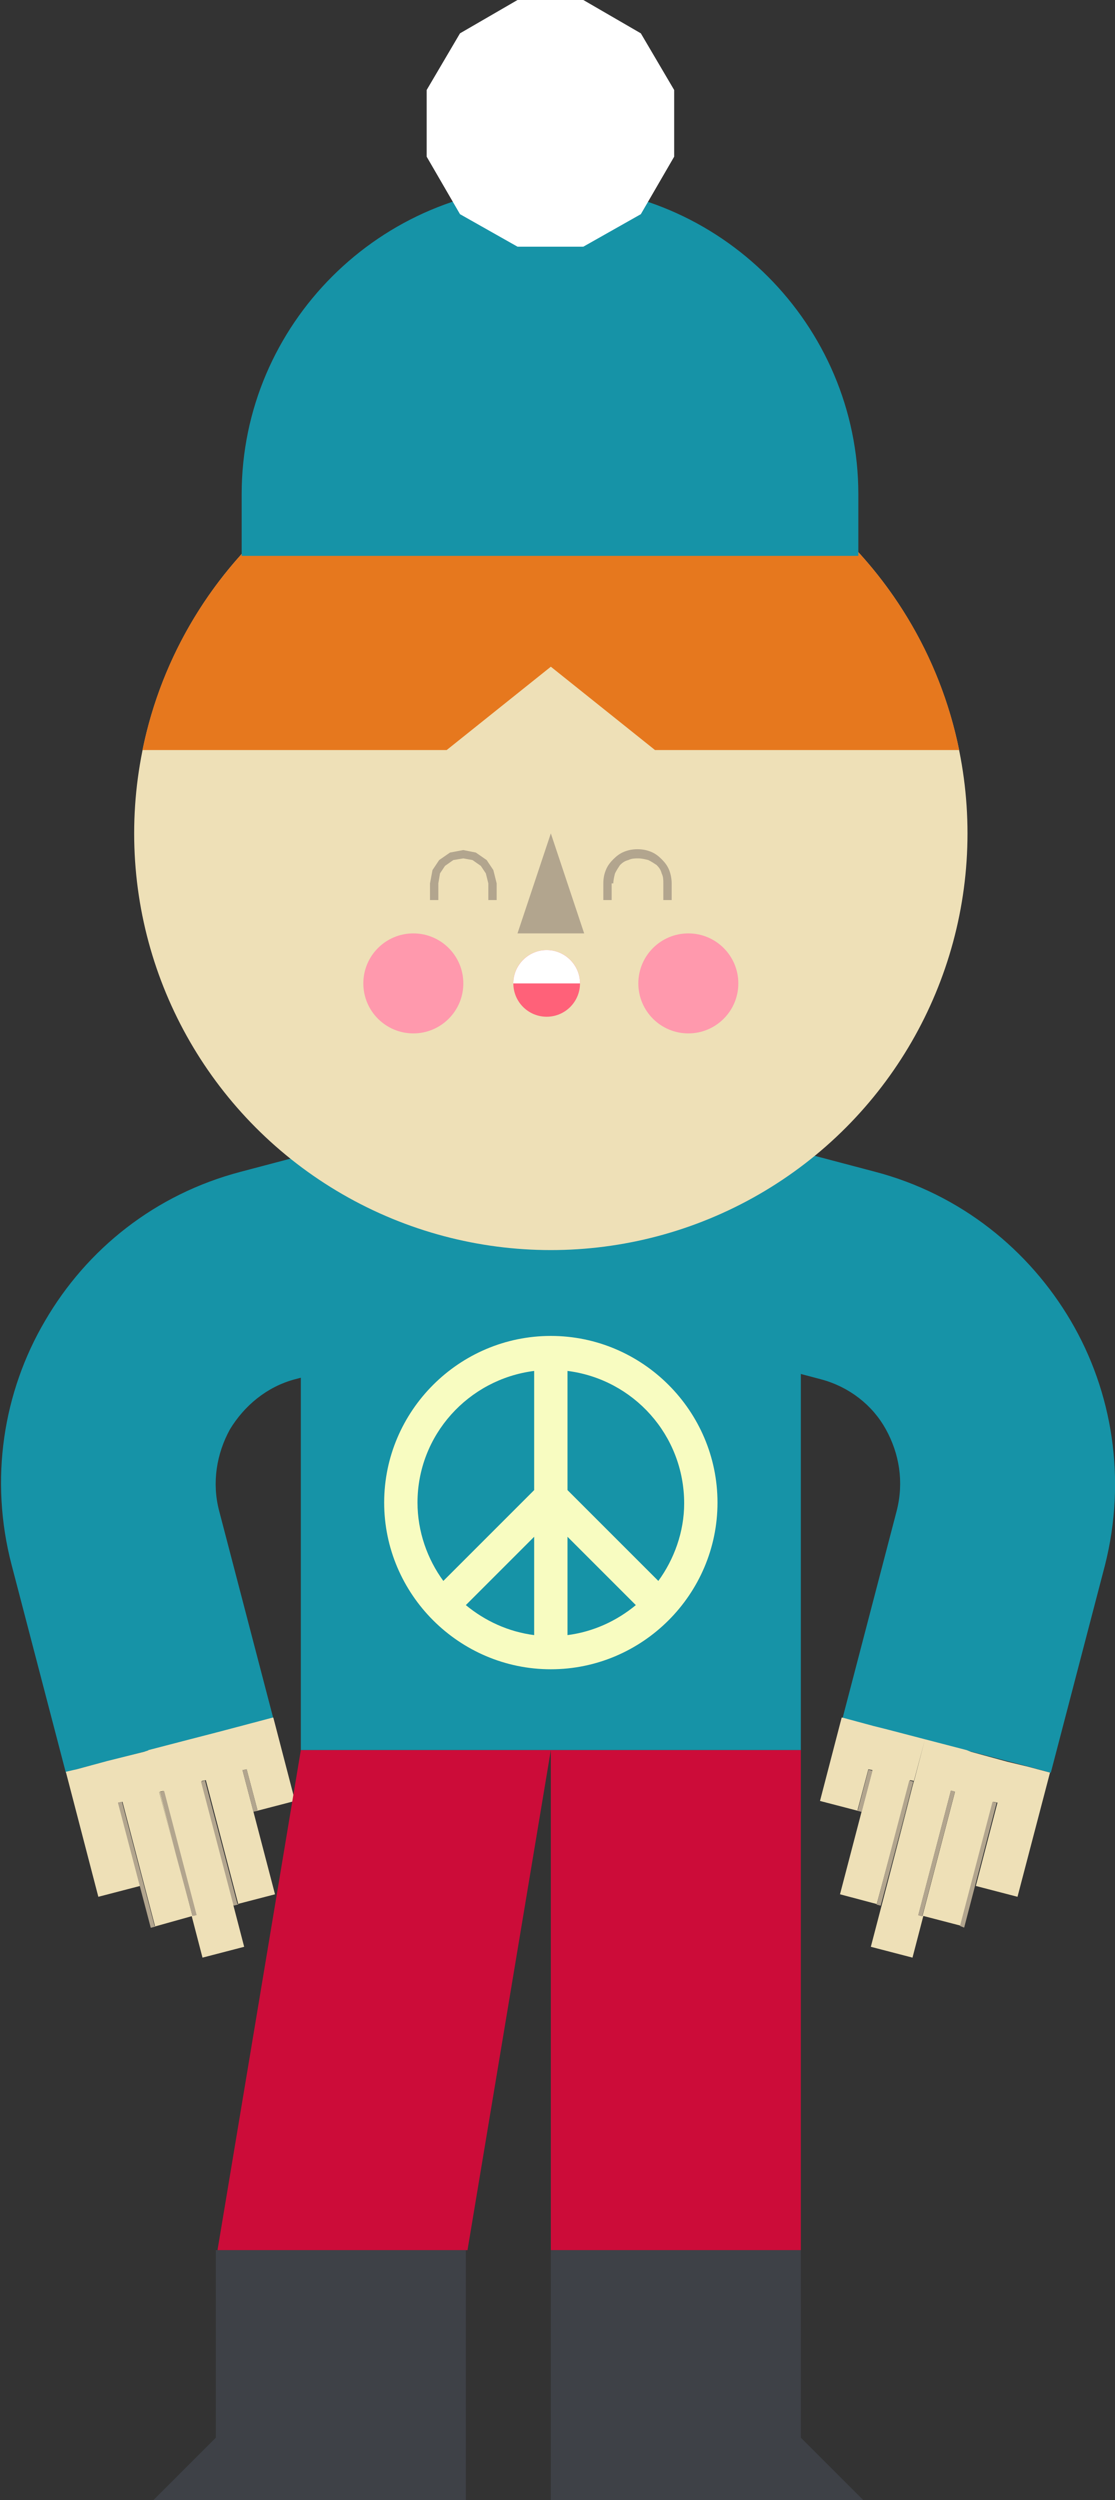 <svg xmlns="http://www.w3.org/2000/svg" xmlns:xlink="http://www.w3.org/1999/xlink" viewBox="0 0 133.8 300" enable-background="new 0 0 133.8 300"><rect x="0" y="0" width="133.8" height="300" fill="#333333" stroke="none"/><path fill="#1693A7" d="M36.1 130h60v80h-60z"/><path fill="none" d="M25.9 207.9l1.9-.5 3.4-.9zM29.1 212.4l-1.3-5zM9.2 212.3l3.7-1 4.4-1.1zM17.9 210l5.2 19.9-2-7.4z"/><path fill="#1693A7" d="M17.9 210zM9.2 212.3l8.1-2.1.6-.1 5-1.3 3.1-.8 5.3-1.4 1.5-.4-6.5-24.9c-.9-3.4-.3-6.9 1.3-9.8 1.7-2.8 4.4-5.1 7.8-6l12.5-3.3-6.5-24.9-12.5 3.3c-10.3 2.7-18.5 9.3-23.5 17.9-5 8.5-6.7 19-4 29.3l6.5 24.9h.1l1.2-.4z"/><path fill="#EEE0B7" d="M27.8 207.4l1.3 5 .5-.1 1.3 4.9-.5.2 5-1.3-2.6-10h-.1l-1.5.4zM29.1 212.4l-1.3-5-1.9.5-3.1.8-5 1.3 3.3 12.5-2-7.5.5-.1 3.9 14.9-.5.1 1.3 5 5-1.3-1.3-5 5-1.3-2.9-11.1-1-3.8zm-1 16.2l-3.9-14.9.5-.1 3.9 14.9-.5.1zM17.9 210l-.6.2-4.4 1.1 5.2 20-3.9-15 .5-.1 3.9 14.9-.5.2 5-1.4-5.2-19.9zM7.9 212.6l3.9 15 5-1.3-3.9-15-3.7 1z"/><path fill="#B2A58E" d="M30.9 217.2l-1.3-4.9-.5.1 1 3.8.3 1.2zM28.029 228.666l-3.912-14.895.484-.127 3.912 14.895zM19.7 214.9l-.5.1 1.9 7.5 2 7.4.5-.1zM14.154 216.325l.484-.127 3.937 14.992-.484.127z"/><path fill="none" d="M104.8 207.1l1.2.3.4.1zM123.4 212l-6.9-1.8 4.4 1.1z"/><path fill="#1693A7" d="M111 208.7zM128.5 158.5c-5-8.5-13.2-15.2-23.5-17.9l-12.5-3.3-6.5 24.9 12.5 3.3c3.4.9 6.2 3.1 7.8 6s2.2 6.3 1.3 9.8l-6.5 24.9 3.7 1 1.6.4 4.6 1.2 5 1.3.6.1 6.9 1.8 2.5.7h.1l6.5-24.9c2.6-10.3.9-20.8-4.1-29.3z"/><path fill="#EEE0B7" d="M101.1 206.1h-.1l-2.6 10 5 1.3-.5-.2 1.3-4.9.5.1 1.3-5-1.2-.3zM106.4 207.5l-.4-.1-5.2 19.9 4.9 1.3-.5-.1 4-14.9.5.1-4 14.9 5.3-19.9zM123.4 212l-2.5-.6-4.4-1.2-.5-.2-5-1.3-6.5 24.9 5 1.3 1.3-5 5 1.3-.5-.1 3.9-14.9.5.1-2.6 10 5 1.3 3.9-14.9-2.6-.7zm-13.2 17.8l3.9-14.9.5.1-3.9 14.9-.5-.1z"/><path fill="#B2A58E" d="M103.405 217.407l-.484-.127 1.295-4.933.484.127zM105.2 228.538l3.912-14.895.484.127-3.912 14.895zM110.179 229.826l3.937-14.992.484.127-3.937 14.992zM119.1 216.2l-3.9 14.9.5.2 1.3-5 2.6-10z"/><circle fill="#EEE0B7" cx="66.1" cy="100" r="50"/><path fill="#B2A58E" d="M70.1 112h-8l4-12z"/><circle fill="#FF6179" cx="65.6" cy="118" r="4"/><path fill="#fff" d="M65.6 114c-2.2 0-4 1.8-4 4h8c0-2.2-1.8-4-4-4z"/><path fill="#B2A58E" d="M73.6 106c0-.4.1-.8.2-1.2.2-.4.4-.7.6-1 .3-.3.6-.5 1-.6.4-.2.8-.2 1.2-.2s.8.1 1.2.2c.4.2.7.4 1 .6.3.3.5.6.6 1 .2.4.2.8.2 1.2v2h1v-2c0-.5-.1-1.1-.3-1.6-.2-.5-.5-.9-.9-1.3s-.8-.7-1.3-.9c-.5-.2-1-.3-1.6-.3s-1.1.1-1.6.3c-.5.2-.9.5-1.3.9s-.7.8-.9 1.3c-.2.5-.3 1-.3 1.6v2h1v-2zM52.6 106l.2-1.2.6-.9 1-.7 1.2-.2 1.1.2 1 .7.6.9.3 1.2v2h1v-2l-.4-1.6-.8-1.2-1.3-.9-1.5-.3-1.6.3-1.3.9-.8 1.2-.3 1.6v2h1v-2z"/><circle fill="#FF99AD" cx="49.6" cy="118" r="6"/><circle fill="#FF99AD" cx="82.6" cy="118" r="6"/><defs><circle id="a" cx="66.1" cy="100" r="50"/></defs><clipPath><use xlink:href="#a" overflow="visible"/></clipPath><path fill="#E6781E" d="M115.1 90c-4.6-22.8-24.8-40-49-40s-44.4 17.2-49 40h36.5l12.5-10 12.5 10h36.5z"/><path fill="#1693A7" d="M29 66.7v-7.4c0-20.4 16.7-37 37-37 20.4 0 37 16.7 37 37v7.4h-74z"/><path fill="#fff" d="M62.1 29.6l-6.9-3.9-4-6.9v-8l4-6.8 6.9-4h7.9l6.9 4 4 6.8v8l-4 6.9-6.9 3.9z"/><path fill="#F8FCC1" d="M66.1 160.3c-11 0-20 9-20 20s9 20 20 20 20-9 20-20-9-20-20-20zm-2 35.9c-3.1-.4-5.9-1.7-8.2-3.6l8.2-8.2v11.8zm4-11.8l8.2 8.2c-2.3 1.9-5.1 3.2-8.2 3.6v-11.8zm-4-19.9v14.3l-10.9 10.9c-1.9-2.6-3.1-5.9-3.1-9.4 0-8.1 6.1-14.8 14-15.8zm14.9 25.2l-10.9-10.9v-14.3c7.9 1 14 7.7 14 15.9 0 3.4-1.2 6.7-3.1 9.3z"/><path fill="#CC0C39" d="M56.1 270h-30l10-60h30zM66.1 210h30v60h-30z"/><path fill="#3E4147" d="M96.1 292.5v-22.5h-30v30h37.5zM25.9 292.5v-22.5h30v30h-37.5z"/></svg>